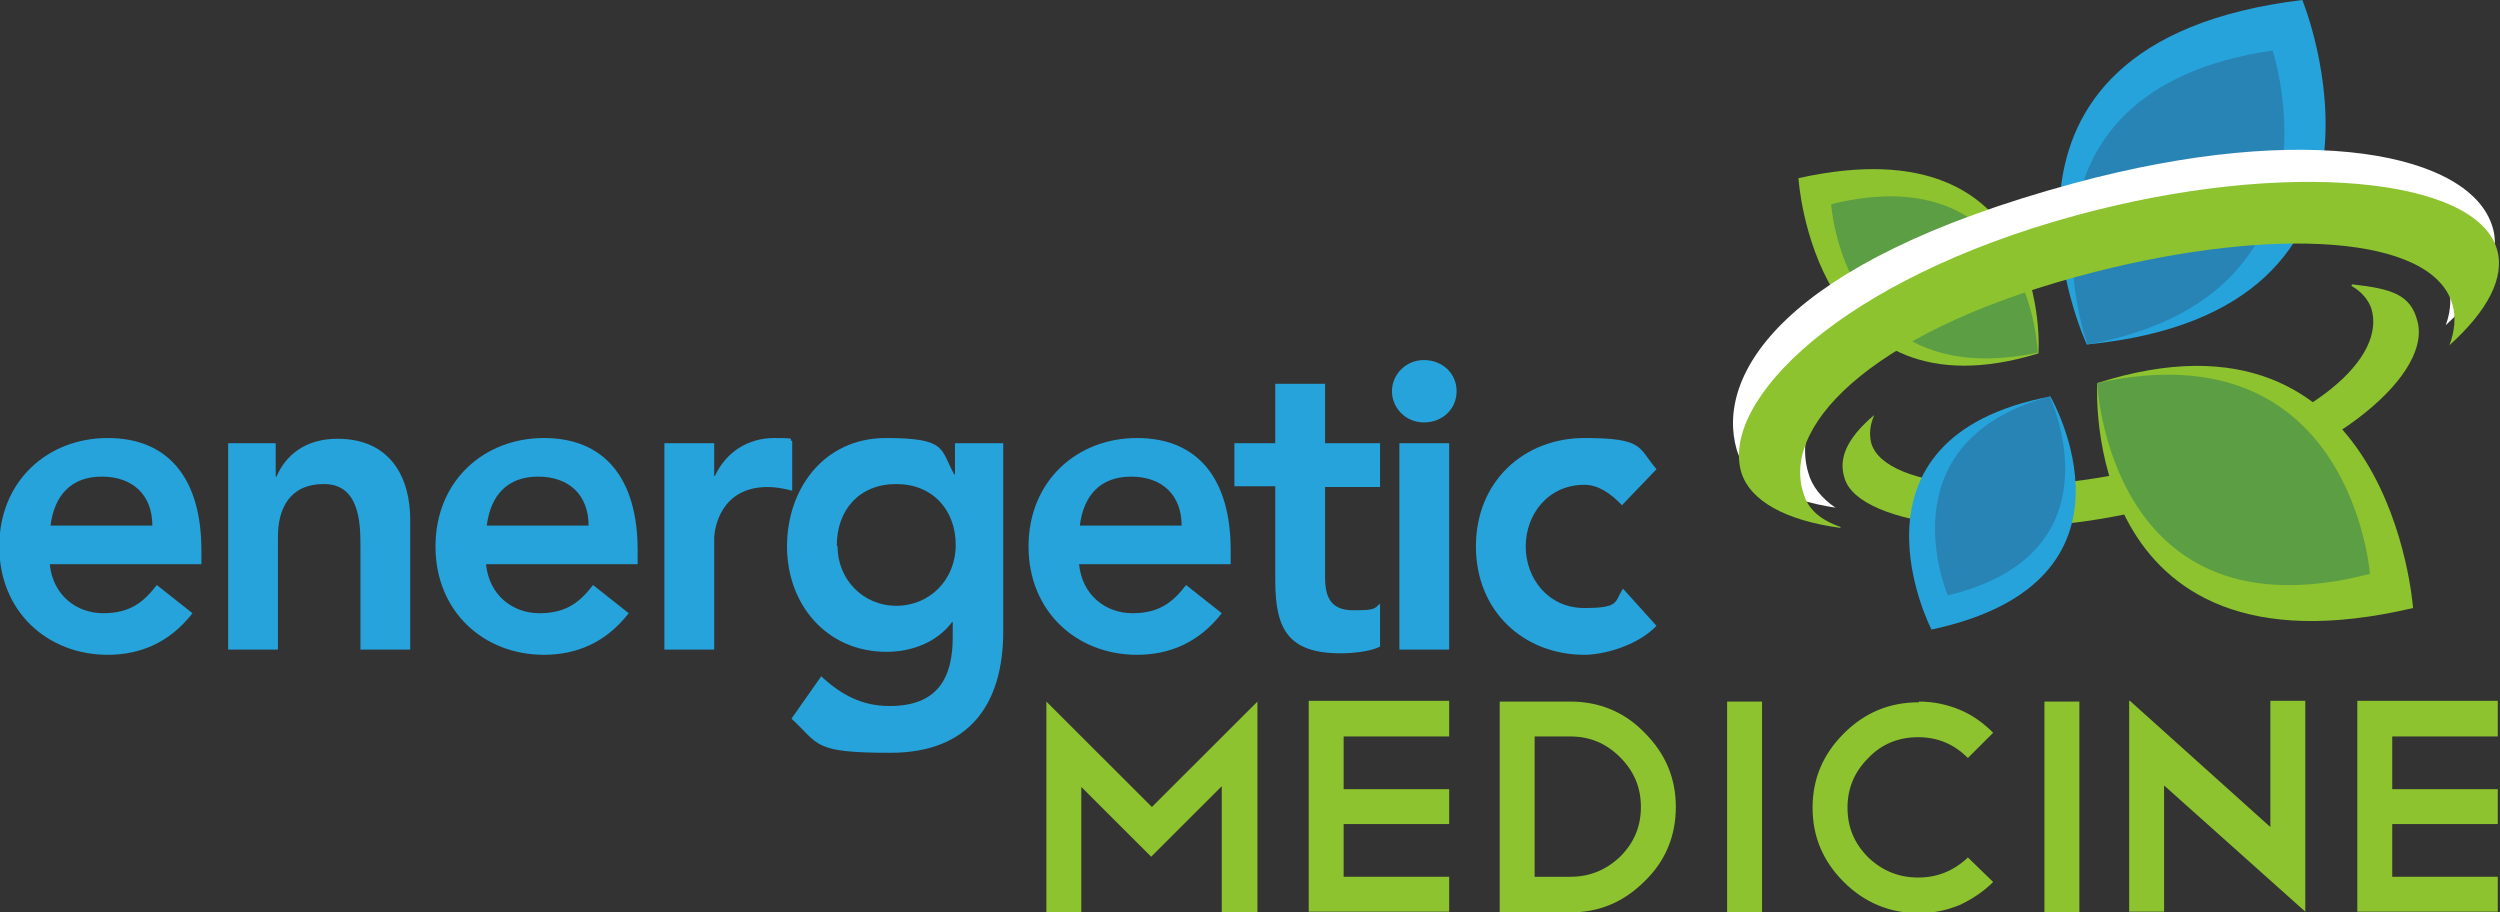 <svg width="274" height="100" viewBox="0 0 274 100" fill="none" xmlns="http://www.w3.org/2000/svg">
<rect x="0" y="0" width="274" height="100" fill="#333333" stroke="none"/>
<g clip-path="url(#clip0_33_124)">
<path d="M118.511 86.168V100H114.683V76.892L126.249 88.446L137.815 76.892V100H133.905V86.168L126.167 93.897L118.429 86.168H118.511Z" fill="#8CC32F"/>
<path d="M158.829 76.892V80.716H147.263V86.493H158.829V90.317H147.263V96.094H158.829V99.919H143.435V76.81H158.829V76.892Z" fill="#8CC32F"/>
<path d="M164.367 76.892H172.105C175.282 76.892 178.051 78.031 180.25 80.309C182.531 82.588 183.671 85.273 183.671 88.446C183.671 91.619 182.531 94.386 180.25 96.583C177.97 98.861 175.282 100 172.105 100H164.367V76.892ZM172.105 96.094C174.223 96.094 176.015 95.362 177.562 93.897C179.11 92.352 179.843 90.561 179.843 88.446C179.843 86.33 179.11 84.54 177.562 82.994C176.015 81.448 174.223 80.716 172.105 80.716H168.196V96.094H172.105Z" fill="#8CC32F"/>
<path d="M189.291 76.892H193.12V100H189.291V76.892Z" fill="#8CC32F"/>
<path d="M210.306 76.892C211.935 76.892 213.401 77.217 214.785 77.787C216.17 78.356 217.392 79.251 218.451 80.309L215.681 83.076C214.134 81.53 212.342 80.797 210.224 80.797C208.106 80.797 206.233 81.53 204.767 83.076C203.219 84.622 202.486 86.412 202.486 88.527C202.486 90.643 203.219 92.433 204.767 93.979C206.315 95.444 208.106 96.176 210.224 96.176C212.342 96.176 214.134 95.444 215.681 93.979L218.451 96.664C217.392 97.722 216.17 98.535 214.785 99.186C213.401 99.756 211.935 100.081 210.306 100.081C207.129 100.081 204.36 98.942 202.079 96.664C199.798 94.386 198.658 91.701 198.658 88.527C198.658 85.354 199.798 82.669 202.079 80.391C204.36 78.112 207.048 76.973 210.306 76.973V76.892Z" fill="#8CC32F"/>
<path d="M224.071 76.892H227.899V100H224.071V76.892Z" fill="#8CC32F"/>
<path d="M233.438 76.81L248.832 90.643V76.81H252.66V99.919L237.184 86.086V99.919H233.356V76.81H233.438Z" fill="#8CC32F"/>
<path d="M273.756 76.892V80.716H262.19V86.493H273.756V90.317H262.19V96.094H273.756V99.919H258.361V76.81H273.756V76.892Z" fill="#8CC32F"/>
<path d="M5.457 61.839C5.783 65.175 8.308 67.209 11.322 67.209C14.335 67.209 15.801 65.907 17.186 64.117L21.096 67.209C18.571 70.464 15.313 71.766 11.81 71.766C5.213 71.766 -0.081 67.046 -0.081 59.886C-0.081 52.726 5.213 48.007 11.81 48.007C18.408 48.007 22.073 52.4 22.073 60.293V61.839H5.457ZM16.697 57.608C16.697 54.272 14.58 52.238 11.159 52.238C7.738 52.238 5.946 54.353 5.539 57.608H16.779H16.697Z" fill="#26A3DA"/>
<path d="M25.005 48.576H30.218V52.238H30.3C31.277 49.959 33.395 48.088 36.979 48.088C42.843 48.088 44.961 52.4 44.961 56.957V71.196H39.504V59.723C39.504 57.201 39.341 53.051 35.513 53.051C31.684 53.051 30.462 55.818 30.462 58.828V71.196H25.005V48.576Z" fill="#26A3DA"/>
<path d="M53.269 61.839C53.594 65.175 56.12 67.209 59.133 67.209C62.147 67.209 63.613 65.907 64.998 64.117L68.907 67.209C66.382 70.464 63.124 71.766 59.622 71.766C53.024 71.766 47.73 67.046 47.73 59.886C47.73 52.726 53.024 48.007 59.622 48.007C66.219 48.007 69.885 52.4 69.885 60.293V61.839H53.187H53.269ZM64.509 57.608C64.509 54.272 62.391 52.238 58.97 52.238C55.549 52.238 53.757 54.353 53.35 57.608H64.59H64.509Z" fill="#26A3DA"/>
<path d="M72.817 48.576H78.274V52.156H78.356C79.577 49.553 81.939 48.007 84.872 48.007C87.804 48.007 86.175 48.169 86.826 48.332V53.784C85.93 53.539 85.034 53.377 84.138 53.377C79.007 53.377 78.274 57.852 78.274 59.072V71.196H72.817V48.576Z" fill="#26A3DA"/>
<path d="M109.958 48.576V69.162C109.958 77.299 106.13 82.506 97.578 82.506C89.026 82.506 89.84 81.611 86.745 78.763L90.003 74.125C92.202 76.159 94.483 77.38 97.496 77.38C102.791 77.38 104.42 74.288 104.42 69.813V68.186H104.338C102.709 70.382 99.94 71.44 97.171 71.44C90.573 71.44 86.256 66.233 86.256 59.886C86.256 53.539 90.329 48.007 97.089 48.007C103.85 48.007 103.035 49.227 104.583 51.993H104.664V48.576H109.877H109.958ZM91.795 59.886C91.795 63.466 94.564 66.395 98.23 66.395C101.895 66.395 104.746 63.548 104.746 59.723C104.746 55.899 102.221 53.051 98.23 53.051C94.238 53.051 91.713 55.818 91.713 59.805L91.795 59.886Z" fill="#26A3DA"/>
<path d="M118.266 61.839C118.592 65.175 121.117 67.209 124.131 67.209C127.144 67.209 128.611 65.907 129.995 64.117L133.905 67.209C131.38 70.464 128.122 71.766 124.619 71.766C118.022 71.766 112.728 67.046 112.728 59.886C112.728 52.726 118.022 48.007 124.619 48.007C131.217 48.007 134.882 52.4 134.882 60.293V61.839H118.185H118.266ZM129.507 57.608C129.507 54.272 127.389 52.238 123.968 52.238C120.547 52.238 118.755 54.353 118.348 57.608H129.588H129.507Z" fill="#26A3DA"/>
<path d="M135.29 53.377V48.576H139.769V42.067H145.227V48.576H151.254V53.377H145.227V63.222C145.227 65.5 145.878 66.884 148.322 66.884C150.765 66.884 150.602 66.721 151.254 66.151V70.871C150.114 71.44 148.159 71.603 146.937 71.603C141.154 71.603 139.769 68.918 139.769 63.629V53.295H135.29V53.377Z" fill="#26A3DA"/>
<path d="M156.059 39.463C158.096 39.463 159.643 40.928 159.643 42.88C159.643 44.833 158.096 46.298 156.059 46.298C154.023 46.298 152.557 44.67 152.557 42.88C152.557 41.09 154.023 39.463 156.059 39.463ZM153.372 48.576H158.829V71.196H153.372V48.576Z" fill="#26A3DA"/>
<path d="M177.807 55.411C176.504 54.028 175.119 53.133 173.653 53.133C169.662 53.133 167.218 56.387 167.218 59.886C167.218 63.385 169.662 66.639 173.653 66.639C177.644 66.639 176.911 65.907 177.888 64.524L181.553 68.592C179.354 70.871 175.608 71.766 173.653 71.766C167.055 71.766 161.761 67.046 161.761 59.886C161.761 52.726 167.055 48.007 173.653 48.007C180.25 48.007 179.517 49.064 181.553 51.424L177.807 55.33V55.411Z" fill="#26A3DA"/>
<path d="M257.71 31.326C258.85 31.977 259.583 32.872 259.909 33.849C261.457 39.056 254.207 46.461 236.451 51.017C221.79 54.76 206.64 53.784 205.093 48.576C204.848 47.6 204.93 46.623 205.419 45.484C202.242 48.169 201.509 50.366 202.161 52.4C203.708 57.77 220.731 59.968 237.917 55.167C257.221 49.878 266.425 40.602 264.959 35.232C264.226 32.303 262.19 31.652 257.791 31.163L257.71 31.326Z" fill="#8CC32F"/>
<path d="M229.854 41.985C229.854 41.985 227.818 75.264 264.47 66.639C264.47 66.639 262.027 31.733 229.854 41.985Z" fill="#8CC32F"/>
<path d="M229.854 41.985C229.854 41.985 231.076 70.301 259.746 62.897C259.746 62.897 257.71 35.801 229.854 41.985Z" fill="#5C9E43"/>
<path d="M223.419 38.731C223.419 38.731 225.211 13.263 197.111 19.528C197.111 19.528 198.74 46.298 223.419 38.731Z" fill="#8CC32F"/>
<path d="M223.338 38.649C223.338 38.649 222.605 17.006 200.694 22.376C200.694 22.376 201.998 43.124 223.338 38.649Z" fill="#5C9E43"/>
<path d="M224.722 43.45C224.722 43.45 236.451 63.71 211.69 68.999C211.69 68.999 200.857 48.007 224.722 43.45Z" fill="#26A3DA"/>
<path d="M228.713 37.754C228.713 37.754 213.238 4.719 252.334 0C252.334 0 266.344 34.093 228.713 37.754Z" fill="#26A3DA"/>
<path d="M224.641 43.45C224.641 43.45 232.786 60.618 213.482 65.256C213.482 65.256 206.233 48.495 224.641 43.45Z" fill="#2984B6"/>
<path d="M228.795 37.754C228.795 37.754 218.532 10.008 249.076 5.533C249.076 5.533 258.036 32.465 228.795 37.754Z" fill="#2984B6"/>
<path d="M201.183 55.655C199.636 54.597 198.577 53.295 198.169 51.749C195.889 43.857 205.256 33.198 229.039 27.177C248.587 22.294 265.936 23.271 268.298 31.082C268.706 32.547 268.624 34.093 268.054 35.639C272.208 31.814 274.163 28.072 273.186 24.898C270.823 16.843 253.067 13.1 227.247 20.098C195.156 28.804 187.988 41.172 190.35 49.308C191.328 52.563 195.319 54.76 201.265 55.655H201.183Z" fill="white"/>
<path d="M201.753 57.77C198.984 56.794 198.007 55.411 197.599 53.865C195.319 46.216 205.989 35.801 229.691 29.78C249.239 24.817 266.588 25.712 268.787 33.361C269.194 34.744 269.032 36.29 268.461 37.836C272.615 34.093 274.57 30.431 273.674 27.339C271.394 19.447 250.624 17.331 227.573 23.596C201.835 30.594 188.558 43.857 190.839 51.749C191.816 54.923 195.726 57.038 201.672 57.852L201.753 57.77Z" fill="#8CC32F"/>
</g>
<defs>
<clipPath id="clip0_33_124">
<rect width="274" height="100" fill="white"/>
</clipPath>
</defs>
</svg>
